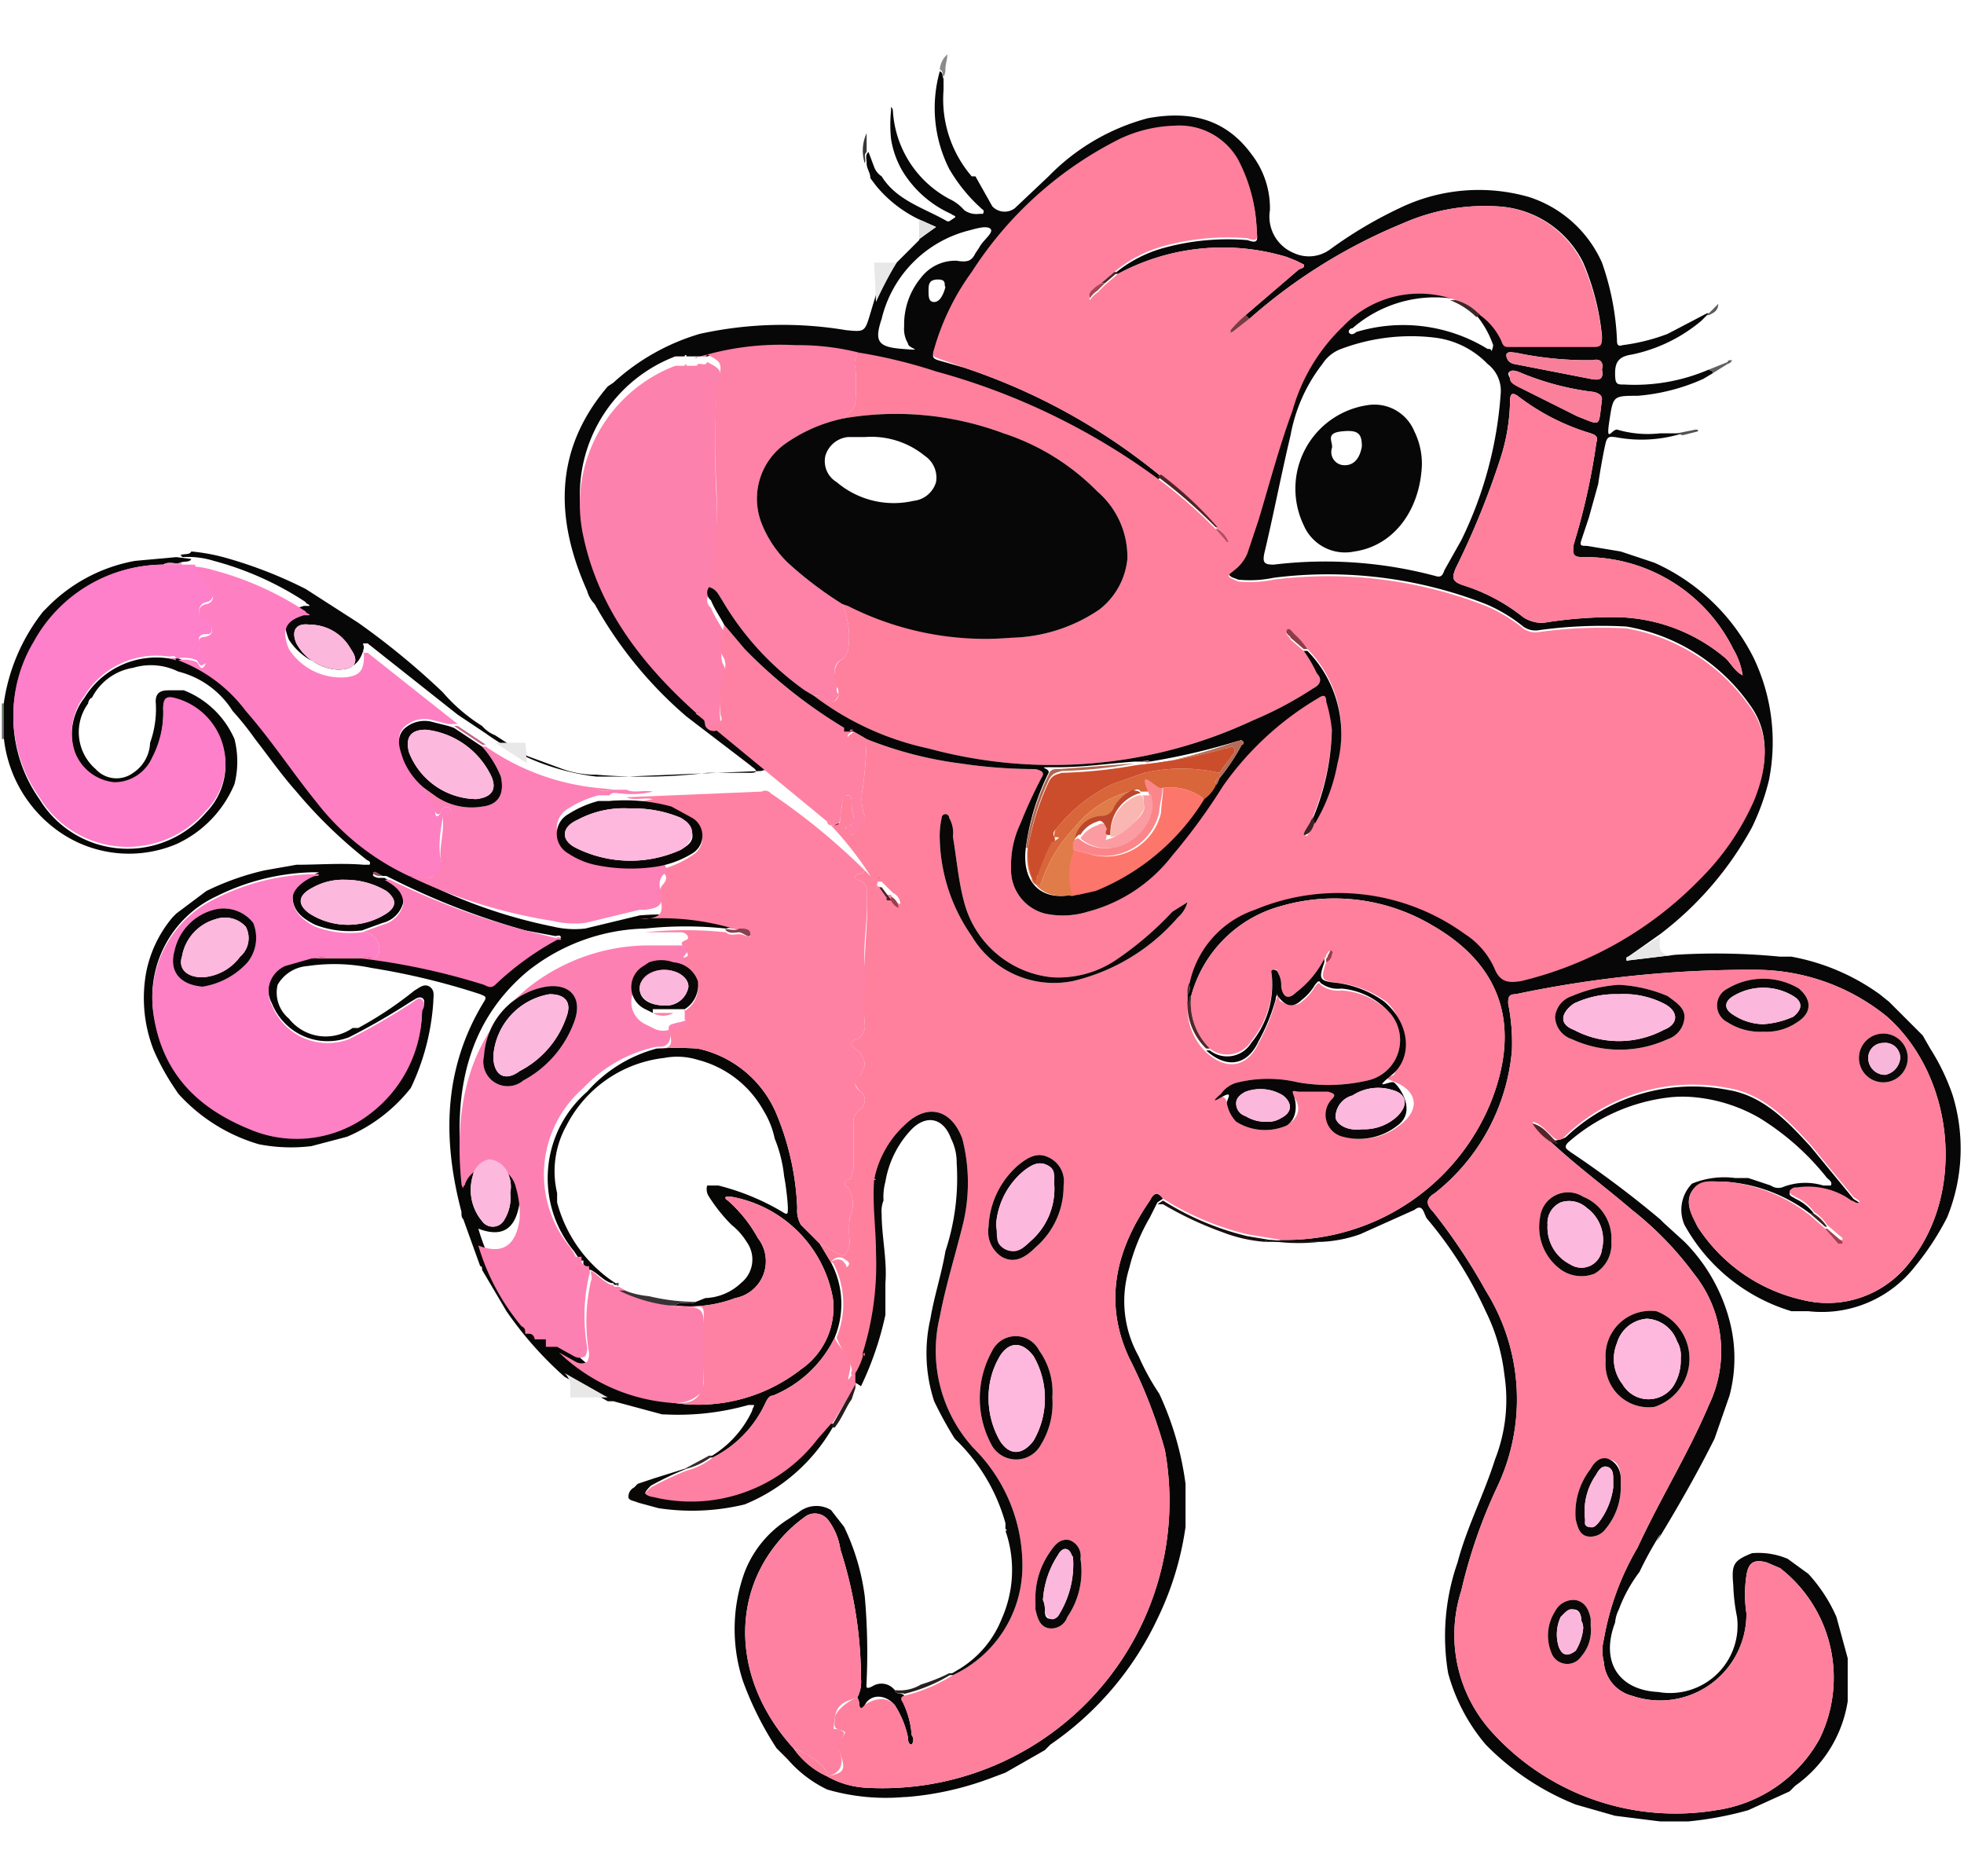 <svg xmlns="http://www.w3.org/2000/svg" viewBox="0 0 104.7 100"><defs><style>.a{fill:#6b6b6b;}.b{fill:#070707;}.c{fill:#070606;}.d{fill:#060605;}.e{fill:#8b8b8b;}.f{fill:#fe809c;}.g{fill:#fe81a3;}.h{fill:#fd81ad;}.i{fill:#fe80c3;}.j{fill:#fe81a7;}.k{fill:#fd80b6;}.l{fill:#fe81a4;}.m{fill:#fcb7dd;}.n{fill:#fb809c;}.o{fill:#f77f9a;}.p{fill:#1a0f0f;}.q{fill:#e7e7e7;}.r{fill:#e8e8e8;}.s{fill:#502328;}.t{fill:#50272b;}.u{fill:#e0e0e0;}.v{fill:#c26386;}.w{fill:#3f2628;}.x{fill:#51252a;}.y{fill:#616161;}.z{fill:#7d3a45;}.aa{fill:#442023;}.ab{fill:#422224;}.ac{fill:#373737;}.ad{fill:#4d262b;}.ae{fill:#535353;}.af{fill:#5d5d5d;}.ag{fill:#fe81a2;}.ah{fill:#272020;}.ai{fill:#fe80c5;}.aj{fill:#fe7fca;}.ak{fill:#fd80b3;}.al{fill:#fd80ac;}.am{fill:#fe80bb;}.an{fill:#fdb8dd;}.ao{fill:#3a3335;}.ap{fill:#392a2d;}.aq{fill:#89404f;}.ar{fill:#8f516b;}.as{fill:#080807;}.at{fill:#080606;}.au{fill:#0a0707;}.av{fill:#090606;}.aw{fill:#8d3c49;}.ax{fill:#c34a61;}.ay{fill:#a44556;}.az{fill:#412025;}.ba{fill:#983e4d;}.bb{fill:#973b4b;}.bc{fill:#0c0808;}.bd{fill:#0b0807;}.be{fill:#a33f50;}.bf{fill:#080605;}.bg{fill:#0a0807;}.bh{fill:#261e1e;}.bi{fill:#090607;}.bj{fill:#fd766c;}.bk{fill:#d8663a;}.bl{fill:#df7c49;}.bm{fill:#b3664f;}.bn{fill:#b46c57;}.bo{fill:#fcb8dd;}.bp{fill:#fbb7dc;}.bq{fill:#feb8de;}.br{fill:#fdb8de;}.bs{fill:#fcb7dc;}.bt{fill:#fab7db;}.bu{fill:#f9b6db;}.bv{fill:#fb8689;}.bw{fill:#cc4d2c;}.bx{fill:#fa9ca2;}.by{fill:#bc472c;}.bz{fill:#fab6b0;}</style></defs><title>category_Octopus</title><path class="a" d="M.1,37.5H.2v1.9H.1Z"/><path class="b" d="M102.9,55.9a11.5,11.5,0,0,1,1.2,2.5,9.7,9.7,0,0,1-.3,6.5,14.5,14.5,0,0,1-1.7,2.6,6.3,6.3,0,0,1-5.7,2.4h-.9a9.7,9.7,0,0,1-5.7-4.6,2,2,0,0,1,.4-2.2,4.5,4.5,0,0,1,2.3-.3h.7l1.2.4a.7.7,0,0,0,.6.1,3.3,3.3,0,0,1,2.2-.1h.4c.1-.2-.1-.3-.2-.4a13.8,13.8,0,0,0-3.6-3.2,8.5,8.5,0,0,0-3.4-1.1,6.6,6.6,0,0,0-1.4,0,9.9,9.9,0,0,0-5.4,2.4c-.3.3,0,.4.1.5A54.6,54.6,0,0,1,88.5,65l.2.2,1.1,1a9.3,9.3,0,0,1,2.4,4.2,7.8,7.8,0,0,1,0,4l-.8,2.3c-.8,1.6-1.7,3.2-2.6,4.7s-.2.3-.3.4a19.8,19.8,0,0,0-1.1,2,7.8,7.8,0,0,0-1.1,2,1.9,1.9,0,0,0-.2.7c-.8,2.1.2,3.6,2.3,3.7a3.6,3.6,0,0,0,4.2-4,9.9,9.9,0,0,1-.2-1.7c-.1-1.1,0-1.3,1-1.7a4,4,0,0,1,1.9.3l1.1.8a8.3,8.3,0,0,1,1.5,2.3l.6,2.2v2.3a6.8,6.8,0,0,1-2.8,4.5l-.3.3-2.2,1a18,18,0,0,1-3.2.6H88.5l-2.4-.3L84,96.2A13.9,13.9,0,0,1,79.2,93a9.9,9.9,0,0,1-2-3.8,11.9,11.9,0,0,1,.5-5.9c.5-1.9,1.4-3.6,2-5.5a8.7,8.7,0,0,0,.5-4.5,10.2,10.2,0,0,0-1-3.4A21.3,21.3,0,0,0,76.1,65c-.2-.2-.2-.9-.7-.5l-2.9,1.3a7.1,7.1,0,0,1-2,.4H67.4c.3-.2.6,0,.9-.1h.4a11.8,11.8,0,0,0,10.8-7.4c1.6-4.1.5-7.3-3.2-9.4a10.2,10.2,0,0,0-8-1,6.8,6.8,0,0,0-4.8,4.8c-.2.1,0,.3-.2.4V53c.2-.2.1-.4.1-.6a5.3,5.3,0,0,1,3.5-4,11.5,11.5,0,0,1,11.2,1.3,4.2,4.2,0,0,1,1.6,1.9c.3.7.8.7,1.4.6a19.7,19.7,0,0,0,9.5-5.4,13.7,13.7,0,0,0,2.9-4.2c.7-1.7.9-3.5-.2-5a10.1,10.1,0,0,0-6.6-4.2,24.3,24.3,0,0,0-4.7.2,1.1,1.1,0,0,1-.8-.2,8.2,8.2,0,0,0-2-1.2,23.1,23.1,0,0,0-11.3-1.4,6.2,6.2,0,0,1-1.9.1c-.2-.1-.4-.1-.5-.3s.2-.2.3-.3a2.2,2.2,0,0,0,.7-.9l.6-1.8c.6-2,1.1-3.9,1.8-5.8a9.9,9.9,0,0,1,2.7-4.5,5.6,5.6,0,0,1,6-1.4h-.3a6.7,6.7,0,0,0-5.2,1.6.2.2,0,0,0-.2.2c.1.2.3.1.4,0a8.6,8.6,0,0,1,7,.9c.1,0,.2,0,.2.1s.1-.2.1-.3a5.1,5.1,0,0,0-.9-1.6l.2-.2A3.5,3.5,0,0,1,80,18c.1.2.1.4.4.4H85c.4,0,.4-.2.4-.5a13.2,13.2,0,0,0-1-3.9A5.4,5.4,0,0,0,79.8,11a10.8,10.8,0,0,0-5,.9A29,29,0,0,0,66.6,17l-.2-.2,2.8-2.4c.1-.1.4-.1.3-.3l-.4-.2-.5-.2a11.8,11.8,0,0,0-9,.9h-.2a7,7,0,0,1,2.7-1.4,12.9,12.9,0,0,1,4.4-.4c.3.1.6.2.5-.3a8.7,8.7,0,0,0-1-3.9,3.6,3.6,0,0,0-3.4-1.8,7.3,7.3,0,0,0-2.9.7,20,20,0,0,0-7.9,7.1,13,13,0,0,0-2,4.1c-.1.3-.1.4.2.5l1.4.4a32.8,32.8,0,0,1,10.5,5.8l-.2.2a35.9,35.9,0,0,0-11.8-5.7,27.3,27.3,0,0,0-4.1-1,13.2,13.2,0,0,0-3.4-.4,14.8,14.8,0,0,0-4.7.5H36.6c0-.1-.1-.1-.1,0H36a7.9,7.9,0,0,0-4.9,9.1c.8,3.8,3.1,6.8,6,9.4,0,.1.1.1.2.2l6.8,5.6a.2.2,0,0,0,.2.2h0a18.6,18.6,0,0,1,2.3,2.6h.2a.1.1,0,0,0,.1.1h-.1l-.2-.2h-.1l-.4-.4a35,35,0,0,0-5-4.4.4.4,0,0,0-.5-.1l-7.2.3H31.8a12.6,12.6,0,0,1-5.9-2.3l-1.5-1-4.8-3.8h-.2c-.1,0,0,.1,0,.2s-.2,1-.9,1.1a3.3,3.3,0,0,1-3.1-1.5c-.4-1-.2-1.5.8-1.8h.3c0-.1-.2-.1-.2-.2a16.7,16.7,0,0,0-4.9-2.2,4.7,4.7,0,0,0-1.7-.2.1.1,0,0,0-.1-.1c.2-.1.5,0,.6-.2a10.1,10.1,0,0,1,1.7.3,23.5,23.5,0,0,1,4.4,1.7l2.8,1.8a40.2,40.2,0,0,1,4.5,3.7,9.1,9.1,0,0,0,2.1,1.8,1.8,1.8,0,0,0,.7.5l1.7,1.1,1.9.7a5.2,5.2,0,0,0,1.8.3,29.1,29.1,0,0,0,5.9-.1h2.2c.2,0,.4,0,.4-.1s-.2-.2-.3-.3l-3.4-2.6a21.9,21.9,0,0,1-4.9-6,1.6,1.6,0,0,1-.4-.7c-1.7-3.8-1.8-7.5,1.1-10.9l.3-.2a11.7,11.7,0,0,1,4.6-2.6,20.5,20.5,0,0,1,7.8-.2c1,.1,1,.1,1.3-.9l.3-1h0A21.2,21.2,0,0,1,47.8,14L49,12.8c0-.1.1-.1.2-.2l.7-.5-.9-.4h0a6.8,6.8,0,0,1-2.3-1.8l-.3-.4c0-.3-.2-.5-.2-.8s-.1-.4.1-.6l.3.8a1,1,0,0,0,.4.5c.8,1.3,2.3,1.7,3.5,2.4h.1l.3-.2c.1-.1-.1-.1-.2-.2a5.8,5.8,0,0,1-2.6-2.3,4.9,4.9,0,0,1-.6-1.7,7.5,7.5,0,0,1,0-1.5V5.7a.3.3,0,0,1,.1.2h0a5.7,5.7,0,0,0,3,4.7,2.4,2.4,0,0,1,.8.6,1.1,1.1,0,0,0,.8.2h.2c.1-.2,0-.2-.1-.3a8.7,8.7,0,0,1-1.7-2.1,7.2,7.2,0,0,1-.5-5.2c.2.1.1.2.2.4v.6a6.3,6.3,0,0,0,1.5,4.6h.2l.9,1.6a.9.9,0,0,0,1.2.1l1.8-1.7a11.5,11.5,0,0,1,5.3-3.1c2.2-.4,4.1,0,5.5,1.9a4.7,4.7,0,0,1,1,3A2.1,2.1,0,0,0,69,13.5a1.9,1.9,0,0,0,1.9-.2,22.6,22.6,0,0,1,3.7-2.2,9.7,9.7,0,0,1,6.9-.6A6.4,6.4,0,0,1,85.4,14a14.2,14.2,0,0,1,.8,4.1c0,.2,0,.4.3.3a10.5,10.5,0,0,0,2.4-.6L91,16.7h.1l-.4.4A8.4,8.4,0,0,1,87,18.9c-.7.1-.9.4-.9,1s.1.6.5.6a10,10,0,0,0,4.5-.8c.1.1.2,0,.2.2l-.5.3a10.6,10.6,0,0,1-3.5.9c-1.3,0-1.3,0-1.5,1.3s.1.5.4.5a5.8,5.8,0,0,0,2.3.2h1.2a7.3,7.3,0,0,1-3.6.2c-.2,0-.4-.1-.5.3s-.3,1.5-.4,2.2l-.5,1.8-.4,1.2c-.1.3,0,.3.3.3l1.8.3,1.8.6a10.9,10.9,0,0,1,5.3,5.1,10.4,10.4,0,0,1,.8,6.5,12.5,12.5,0,0,1-.9,2.5,17.9,17.9,0,0,1-4.9,5.7L86.8,51a.1.1,0,0,0-.1.1c0,.2.1.1.1.1l2.5-.3a35.1,35.1,0,0,1,5.6.1h.6a11.6,11.6,0,0,1,4.7,2l.5.4,1.8,1.8Zm-6.2,8.8h-.2A8.4,8.4,0,0,0,92,63c-.7,0-1.4-.1-1.8.5s0,1.3.3,1.9a9,9,0,0,0,5.6,3.9,5.5,5.5,0,0,0,5.7-2c3-3.7,2.4-9.9-1.2-13.1a11.1,11.1,0,0,0-7-2.5A60.4,60.4,0,0,0,80.8,53c-.4,0-.4.2-.4.5a10.6,10.6,0,0,1,.2,2.5,10.9,10.9,0,0,1-4.1,7.6c-.5.3-.5.6-.1,1a30.7,30.7,0,0,1,2.8,4.2,10.9,10.9,0,0,1,.6,10.5,27.6,27.6,0,0,0-1.9,5.5,7.7,7.7,0,0,0,1.6,7.5,13.2,13.2,0,0,0,12,4.2A7.5,7.5,0,0,0,97,92.7a7.4,7.4,0,0,0-2.1-9.1l-.7-.3c-.7-.2-1,0-1.1.7a6.7,6.7,0,0,0,0,2A4.6,4.6,0,0,1,87,90.4a2,2,0,0,1-1.5-1.8,2.4,2.4,0,0,1,0-1.2,14.5,14.5,0,0,1,1.8-4.9c1.2-2.6,2.7-5,3.8-7.6a6.6,6.6,0,0,0-.8-7A17.7,17.7,0,0,0,87,64.5c-1.4-1.2-2.9-2.3-4.3-3.6s.1-.1.2-.1.5-.1.6-.2a9.8,9.8,0,0,1,8.6-2.5c1.9.3,3.2,1.7,4.4,3l2.3,2.8c.1.1.4.2.3.3s-.3-.1-.4-.1l-.3-.2a4,4,0,0,0-2.6-.5.4.4,0,0,0-.4.2c0,.2.2.2.3.3A2.5,2.5,0,0,1,96.7,64.7ZM80,21a1.8,1.8,0,0,0-.7-1.6A4.7,4.7,0,0,0,76.5,18a10.6,10.6,0,0,0-5,.6,2,2,0,0,0-1,.8,8.7,8.7,0,0,0-1.7,3.8c-.5,2.1-.9,4.2-1.4,6.3-.1.5,0,.6.5.6a22.8,22.8,0,0,1,8.6.6c.3.1.4,0,.5-.3l.9-1.6A21,21,0,0,0,80,21Zm5.1,2.6c.1-.3,0-.4-.3-.5a12,12,0,0,1-3.9-2c-.3-.2-.4-.1-.4.3a10.5,10.5,0,0,1-.5,3,42.9,42.9,0,0,1-2.4,5.9c-.2.5-.2.7.4.9a9.9,9.9,0,0,1,3.2,1.7,1.8,1.8,0,0,0,1.1.3,23.1,23.1,0,0,1,3.7-.3,9.2,9.2,0,0,1,6,2.2c.3.3.5.7.9.9a3.9,3.9,0,0,0-.5-1.4,8.8,8.8,0,0,0-8-4.9c-.5,0-.6-.1-.5-.7A34.9,34.9,0,0,0,85.1,23.6ZM48.2,17.4a3.9,3.9,0,0,1,.9-2.6,2.3,2.3,0,0,1,1.9-.9c.6.1.8,0,1-.4l.2-.3c.2-.4.8-.8.6-1s-.8,0-1.2.1A6.4,6.4,0,0,0,47,17c-.4,1.2-.2,1.5,1.1,1.6s.3,0,.3-.3A1.5,1.5,0,0,1,48.2,17.4ZM18,35.7c.9,0,1.2-.4.7-1.1a2.5,2.5,0,0,0-2.2-1.3c-.7-.1-1,.3-.7,1A2.7,2.7,0,0,0,18,35.7ZM85.4,21.3c0-.2-.1-.3-.4-.4a14.6,14.6,0,0,1-4.1-1.1c-.1,0-.2-.1-.4,0s0,.3,0,.4.2.3.4.4l3.2,1.6C85.4,22.7,85.2,22.8,85.4,21.3Zm0-1.6c.1-.4-.1-.6-.5-.5a18.4,18.4,0,0,1-4.1-.4c-.2,0-.4-.1-.5.1a.5.5,0,0,0,.4.5l4.1.8C85.3,20.3,85.5,20.2,85.4,19.7Zm-35-4.4c-.1-.1.1-.4-.4-.4s-.5.3-.5.6,0,.6.3.6S50.3,15.7,50.4,15.3Z"/><path class="c" d="M63.2,81.4a16.4,16.4,0,0,1-1.5,4.9A16.8,16.8,0,0,1,56,93l-.3.3-2.1,1.2-.8.3a16.4,16.4,0,0,1-4.5,1h-.1a11.2,11.2,0,0,1-4.1-.4h0A6.5,6.5,0,0,1,42,93.8l-.6-.6a17.3,17.3,0,0,1-1.8-3.6,8.9,8.9,0,0,1,.1-5.8A5.8,5.8,0,0,1,42,81l.6-.4a1.5,1.5,0,0,1,1.7-.1l.7.9a12.1,12.1,0,0,1,1.1,3.7,33.8,33.8,0,0,1,.1,4.5c0,.3-.1.5.3.3a.9.9,0,0,1,1.2.2c.1.3.4.1.5.3s-.1.3,0,.5a4.7,4.7,0,0,1,.4,1.6.4.4,0,0,1,0,.5c-.2,0-.2-.3-.2-.4a5.1,5.1,0,0,0-.7-1.7c-.5-.6-1.3-.6-1.6,0s-.2.2-.3,0a.6.6,0,0,0-.1-.4,1.8,1.8,0,0,0,.2-1,22.6,22.6,0,0,0-1.1-6.9,3.4,3.4,0,0,0-.6-1.5.9.9,0,0,0-1.2-.3,7.5,7.5,0,0,0-1.6,1.5c-2.5,3.1-2.2,7.5.9,10.9a4.4,4.4,0,0,0,1.8,1.5h0a4.7,4.7,0,0,0,2,.6,15.3,15.3,0,0,0,16-18,26.2,26.2,0,0,0-1.9-4.9c-1.4-3-.7-5.8,1.1-8.4.2-.4.4-.5.7-.1l-.3.2-.4.8a10.2,10.2,0,0,0-1.1,2.7,6,6,0,0,0,.5,4.7,12.8,12.8,0,0,0,1.1,2,16.5,16.5,0,0,1,1.4,4.8Z"/><path class="d" d="M10.2,29.8c-.1.2-.4.1-.6.2s-.6-.1-.9.1a7.9,7.9,0,0,0-6.9,4.2,7.6,7.6,0,0,0,.3,8.3,5.5,5.5,0,0,0,8.9.7,3.6,3.6,0,0,0-1.7-6c-.4-.1-.6,0-.6.5a5.3,5.3,0,0,1-.6,2.7,2.2,2.2,0,0,1-2,1.3A2.5,2.5,0,0,1,4,40.2a3.2,3.2,0,0,1,.5-3A4.5,4.5,0,0,1,9,35.1h.5a8,8,0,0,1,3.6,2.7c1.4,1.6,2.5,3.3,3.8,4.9a13.3,13.3,0,0,0,4.9,3.9,27.4,27.4,0,0,0,7.7,2.8,4.9,4.9,0,0,0,1.7.1l2.9-.7a13.5,13.5,0,0,1,5.3.6c-.2.2-.4,0-.7.1a20.6,20.6,0,0,0-4.3,0,10.4,10.4,0,0,0-6.3,2.3c-3.2,2.7-3.9,6.4-3.5,10.4,0,.1.1.1.1.2s.1-.1.1-.2a1.4,1.4,0,0,1,1.4-.9,1.4,1.4,0,0,1,1.3,1.1,5,5,0,0,1,.2,1.7c-.2,1.4-.9,1.9-2.2,1.4h0a11.9,11.9,0,0,0,2.3,4.3.5.5,0,0,0,.2.4h.1l.3.3H29v.2h0v.2h.6A9.7,9.7,0,0,0,36,74.8,8.9,8.9,0,0,0,42.7,73a4,4,0,0,0,1.7-3.8A6.7,6.7,0,0,0,39,63.8h-.3c-.1.1.1.2.1.2a7.4,7.4,0,0,1,1.6,2,2,2,0,0,1-1.2,3.2,6.9,6.9,0,0,1-3.2.4c.3-.3.8,0,1.1-.2l.5-.2a2.9,2.9,0,0,0,1.9-.8,1.6,1.6,0,0,0,.3-2.2,3.4,3.4,0,0,0-.8-.9,8.8,8.8,0,0,1-1.2-1.5.7.7,0,0,1-.1-.6h.6a12.8,12.8,0,0,1,3.4,1.4c.3.2.3.1.3-.2s-.1-1.2-.2-1.7a7.3,7.3,0,0,0-.5-2,4.7,4.7,0,0,0-.6-1.5,5.6,5.6,0,0,0-3.5-2.7,3.7,3.7,0,0,0-1.8-.1A6.7,6.7,0,0,0,30.2,60a5,5,0,0,0-.5,3.6v.5a7.4,7.4,0,0,0,3.1,4.3c.1.1.1.2.2.1h-.2a.1.1,0,0,1-.1-.1h-.1c-.4-.1-.7-.5-1.1-.7h-.1l-.3-.3h0v-.2h-.3v-.2l-.2-.3a6.1,6.1,0,0,1,.7-8.5A7.5,7.5,0,0,1,35,55.9a16.2,16.2,0,0,1,2.2,0,5.9,5.9,0,0,1,4.2,3.5,14.5,14.5,0,0,1,1.1,5,1.5,1.5,0,0,0,.2.9l1,1,.6,1h0a4.7,4.7,0,0,1,.2,4,6.3,6.3,0,0,1-3.3,3.1c-.2,0-.3.2-.4.4A6.1,6.1,0,0,1,38,77.7h-.2a5.6,5.6,0,0,0,2.3-2.5c0-.1.1-.2.1-.3h-.3a13.8,13.8,0,0,1-4.5.5h-.1l-2.6-.7h-.3l-2.3-1.3A19.3,19.3,0,0,1,27,69.9l-1.3-2.2c0-.1,0-.2-.1-.2L24.7,65c-.1-.1-.1-.2-.1-.4-1-3.8-1-7.6,1.2-11.2.2-.3,0-.3-.2-.4a37.7,37.7,0,0,0-5.8-1.4,9.7,9.7,0,0,0-3.4-.1,2,2,0,0,0-1.6,1,1.8,1.8,0,0,0,.6,1.8,2.5,2.5,0,0,0,3.4.5h.3a19.6,19.6,0,0,0,3-2c.2-.1.5-.4.8-.2s.2.5.2.8A12.5,12.5,0,0,1,21.9,58a8.6,8.6,0,0,1-3.4,2.6l-1.9.5a8.9,8.9,0,0,1-2.8-.1,9.3,9.3,0,0,1-4.3-2.7L9.3,58a12.8,12.8,0,0,1-1.1-2,7.6,7.6,0,0,1-.4-4.2,6.5,6.5,0,0,1,1.4-2.9l.2-.2L11,47.5a14.2,14.2,0,0,1,3.1-1.1l1.7-.3c1.2,0,2.4-.1,3.6,0h.3c.1-.2-.1-.2-.2-.3a25.3,25.3,0,0,1-3.7-3.6c-.8-.9-1.5-1.9-2.2-2.8a15.8,15.8,0,0,0-1.2-1.5,4.8,4.8,0,0,0-2.9-2.1,3.3,3.3,0,0,0-2.4-.2,3,3,0,0,0-2.2,1.6c-.1,0-.2.2-.2.3A2.6,2.6,0,0,0,5.1,41a1.5,1.5,0,0,0,2,.2A2,2,0,0,0,8,39.6a5.3,5.3,0,0,0,.3-2.2c0-.5.3-.6.7-.6h.8a4.9,4.9,0,0,1,2.7,2.6,4.9,4.9,0,0,1,0,2.4,6.1,6.1,0,0,1-3.1,3.2,6.5,6.5,0,0,1-6.3-.7,7,7,0,0,1-2.9-5V37.5a10.2,10.2,0,0,1,2.1-4.9l.2-.2a8.7,8.7,0,0,1,4.7-2.5l2.2-.2ZM20.6,46.7h-.2c-.2-.1-.4-.2-.5-.1s.2.2.3.2h.3c.5.3,1,.6,1,1.3a1.5,1.5,0,0,1-1.1,1.1l-1.1.4a5.2,5.2,0,0,1-2.5-.3c-.6-.3-1.2-.7-1.2-1.5s.6-.9,1.2-1.2.2,0,.2-.1h-.3a12.1,12.1,0,0,0-5.2,1.3,5.9,5.9,0,0,0-3.3,6.3c.5,3.1,2.4,4.9,5.1,6a6.4,6.4,0,0,0,6.4-.8,7,7,0,0,0,2.8-5.5c.1-.2.2-.5,0-.6s-.4.1-.6.2a35.4,35.4,0,0,1-3.3,1.9,3.2,3.2,0,0,1-4.1-1.8,1.5,1.5,0,0,1,.7-2.1l1.4-.4h2.7a35.8,35.8,0,0,1,6.5,1.4c.2.1.4.2.6,0a15.5,15.5,0,0,1,3.3-2.4h.2c0-.2-.2-.1-.3-.1L28,49.6a39.7,39.7,0,0,1-7.2-2.8Zm-2.2.2a3.3,3.3,0,0,0-1.7.4c-.8.4-.9.9-.2,1.4a3.8,3.8,0,0,0,4.1,0c.6-.4.5-.8,0-1.2A4.3,4.3,0,0,0,18.4,46.9Zm8.8,16.7a1.7,1.7,0,0,0-.1-1,1.2,1.2,0,0,0-1-.8,1.1,1.1,0,0,0-.9.9,2.6,2.6,0,0,0,.5,2.4.7.7,0,0,0,1.2-.1A2.2,2.2,0,0,0,27.2,63.6Z"/><path class="e" d="M50.3,4.1c-.1-.2,0-.3-.2-.4a1.2,1.2,0,0,1,.4-.8c0,.3-.1.5-.1.8A.8.8,0,0,1,50.3,4.1Z"/><path class="f" d="M44.3,67.3l-.6-1,1.1.6c.2.1.3,0,.3-.1a1.4,1.4,0,0,0,.2-.6,5.7,5.7,0,0,1,0-1.3,1.6,1.6,0,0,0-.1-1.6.2.2,0,0,1,.1-.4,2,2,0,0,0,.2-1.1V60a.9.9,0,0,1,.4-.9.6.6,0,0,0,0-.9q-.6-.5,0-.9l.2-.5a1.1,1.1,0,0,0-.5-.9c-.3-.2-.3-.4.1-.5a.8.8,0,0,0,.4-.8c-.1-1.1,0-2.1,0-3.2s.2-2.5.1-3.8a.6.6,0,0,0-.5-.7.1.1,0,0,1-.1-.1c-.1-.1.1-.1.1-.2a.4.4,0,0,0,.4-.2l.4.4h.1l.2.2h0a.5.5,0,0,0,.5.7h.2a.8.8,0,0,0,.5.5.7.7,0,0,0-.4-.6h0L47,47h-.4A18.6,18.6,0,0,0,44.3,44c.3,0,.5,0,.5-.4s.1-.5.1-.8.1-.4.3-.4.2.2.2.4a2,2,0,0,0,.1.7c0,.2,0,.4-.2.5s-.3.1-.2.2.2.3.3.3.8-.7.7-1A2.6,2.6,0,0,1,46,42a24.6,24.6,0,0,0,.2-2.6,20.4,20.4,0,0,0,5,1.3,26.9,26.9,0,0,0,4,.3c.4.1.5.2.3.5a25.6,25.6,0,0,0-1.1,2.4,5.2,5.2,0,0,0-.5,2.4,2.4,2.4,0,0,0,1.8,2.4,4.5,4.5,0,0,0,2.3-.1,8.4,8.4,0,0,0,4.5-3.1,31.8,31.8,0,0,0,2.7-3.7,16.4,16.4,0,0,1,5.1-4.7c.3-.2.4-.1.4.2a8,8,0,0,1,.3,1.5,12.8,12.8,0,0,1-1,4.7.3.3,0,0,1-.1.2c-.1.3-.3.5-.3.8s.4-.4.5-.7a9.6,9.6,0,0,0,1.2-3.2,6.3,6.3,0,0,0-1.6-6,4.6,4.6,0,0,0-.7-.7c-.1-.1-.3-.3-.4-.2s.2.3.2.4l.7.6a7.5,7.5,0,0,1,.7,1.2c.3.3.2.6-.2.8a19.6,19.6,0,0,1-3.2,1.7,25.2,25.2,0,0,1-17.3,1.5,15.4,15.4,0,0,1-6.1-2.8c.3-.1.5.2.7.3s.6,0,.6-.4-.1-.3-.1-.4-.4-1.2.4-1.5l.2-.4a4.3,4.3,0,0,0-.3-2.5h.3A16.2,16.2,0,0,0,53.9,34a8.7,8.7,0,0,0,4.7-1.5,3.9,3.9,0,0,0,1.5-2.7,4.6,4.6,0,0,0-1.6-3.6,12.4,12.4,0,0,0-5-3.1,16.4,16.4,0,0,0-8.5-.8c.2-.3.6-.5.6-.9a10.8,10.8,0,0,0,0-1.8.8.8,0,0,1,.2-.8,27.3,27.3,0,0,1,4.1,1,35.9,35.9,0,0,1,11.8,5.7,27.3,27.3,0,0,1,3.1,2.7l.6.7h.1a1.3,1.3,0,0,0-.6-.7,19.9,19.9,0,0,0-3-2.8,32.8,32.8,0,0,0-10.5-5.8L50,19.1c-.3-.1-.3-.2-.2-.5a13,13,0,0,1,2-4.1,20,20,0,0,1,7.9-7.1,7.3,7.3,0,0,1,2.9-.7A3.6,3.6,0,0,1,66,8.5a8.7,8.7,0,0,1,1,3.9c.1.5-.2.4-.5.3a12.9,12.9,0,0,0-4.4.4,7,7,0,0,0-2.7,1.4l-.7.6-.3.3c-.2.2-.4.3-.3.6a1.4,1.4,0,0,1,.4-.4l.4-.4.7-.6a11.8,11.8,0,0,1,9-.9l.5.2.4.2c.1.2-.2.2-.3.3l-2.8,2.4a6,6,0,0,0-.8.8v.2a.1.1,0,0,1,.1-.1l.9-.7a29,29,0,0,1,8.2-5.1,10.8,10.8,0,0,1,5-.9,5.4,5.4,0,0,1,4.6,3.1,13.2,13.2,0,0,1,1,3.9c0,.3,0,.5-.4.5H80.4c-.3,0-.3-.2-.4-.4a3.5,3.5,0,0,0-1.1-1.3,2.6,2.6,0,0,0-1.3-.8,5.6,5.6,0,0,0-6,1.4,9.9,9.9,0,0,0-2.7,4.5c-.7,1.9-1.2,3.8-1.8,5.8l-.6,1.8a2.2,2.2,0,0,1-.7.9c-.1.1-.3.2-.3.3s.3.2.5.3a6.2,6.2,0,0,0,1.9-.1,23.1,23.1,0,0,1,11.3,1.4,8.2,8.2,0,0,1,2,1.2,1.1,1.1,0,0,0,.8.2,24.3,24.3,0,0,1,4.7-.2,10.1,10.1,0,0,1,6.6,4.2c1.1,1.5.9,3.3.2,5a13.7,13.7,0,0,1-2.9,4.2,19.7,19.7,0,0,1-9.5,5.4c-.6.1-1.1.1-1.4-.6a4.2,4.2,0,0,0-1.6-1.9,11.5,11.5,0,0,0-11.2-1.3,5.3,5.3,0,0,0-3.5,4,1.3,1.3,0,0,0-.1.6v.5a3.3,3.3,0,0,0,1,2.5c1.1,1,2.2.8,2.8-.5a10.2,10.2,0,0,0,.9-2.2c0-.1.1-.2.1-.3s.1.1.1.2.8.5,1.2.1a2.7,2.7,0,0,0,.7-.8c.1-.1.2-.3.3-.1a1.5,1.5,0,0,0,1.1.3A3.9,3.9,0,0,1,74,53.9a2.2,2.2,0,0,1-1.1,3.7,9.3,9.3,0,0,1-3.7.1,6.9,6.9,0,0,0-3.2,0,1.5,1.5,0,0,0-.9.6c-.1.1-.1.3,0,.2s.3.1.3.3a1.9,1.9,0,0,0,.5,1,2.9,2.9,0,0,0,2.7.2c.6-.4.8-.9.4-1.5s-.2-.4.2-.3h1.7c.4.1.4.2.2.4a1.2,1.2,0,0,0,.6,2,3.3,3.3,0,0,0,2.9-.6c1.1-.8,1-1.8-.2-2.3s-.3-.2-.1-.4,1-2.7-.4-3.9a5.5,5.5,0,0,0-2.5-1c-1-.1-1-.2-.7-1.1a.5.5,0,0,0,.2-.4c0-.1.1-.2,0-.2s-.1.1-.2.2a.3.3,0,0,1-.1.2,5.2,5.2,0,0,1-1.5,1.8c-.4.4-.7.3-.8-.3a1.3,1.3,0,0,0-.1-.6c-.1-.2-.1-.4-.3-.3s-.1.2-.1.3a4.9,4.9,0,0,1-1.1,3.5,1.5,1.5,0,0,1-2.2.4,3.4,3.4,0,0,1-1-2.8,6.8,6.8,0,0,1,4.8-4.8,10.2,10.2,0,0,1,8,1c3.7,2.1,4.8,5.3,3.2,9.4a11.8,11.8,0,0,1-10.8,7.4h-.4l-1.8-.3A14.9,14.9,0,0,1,62,63.9c-.3-.4-.5-.3-.7.1-1.8,2.6-2.5,5.4-1.1,8.4a26.2,26.2,0,0,1,1.9,4.9,15.3,15.3,0,0,1-16,18,4.7,4.7,0,0,1-2-.6c.9-.2,1-.3.7-1.2s-.2-.6.1-.9.1-.3-.2-.4-.2-.3-.2-.6.6-.9,1.2-1.1a.6.6,0,0,1,.1.4c.1.2.1.2.3,0s1.1-.6,1.6,0a5.1,5.1,0,0,1,.7,1.7c0,.1,0,.4.2.4a.4.4,0,0,0,0-.5,4.7,4.7,0,0,0-.4-1.6c-.1-.2-.3-.4,0-.5a8.5,8.5,0,0,0,2.6-1.1,6.4,6.4,0,0,0,3.7-5.6,8.8,8.8,0,0,0-2.6-6.5,7.7,7.7,0,0,1-1.8-7c.3-1.6.8-3.2,1.2-4.8a9.4,9.4,0,0,0,0-4.7c-.6-1.6-1.9-1.9-3.1-.7a5.4,5.4,0,0,0-1.5,2.9v-.2h-.1l.2.2c-.1,1.3.1,2.6.1,3.9a15.8,15.8,0,0,1-.7,5.3c-.1.1-.1.1,0,.2a3.6,3.6,0,0,1-.4.9c-.1-.4-.1-.1-.2,0s-.3.2-.2-.1-.6-1.2-.8-1.8a4.7,4.7,0,0,0-.2-4h.5c.1.1.1.4.3.2s-.1-.3-.2-.4A.5.5,0,0,0,44.3,67.3Zm5.8-22.5a9.4,9.4,0,0,0,1.7,5.1,5.1,5.1,0,0,0,5.4,2.4,10.6,10.6,0,0,0,5.6-3.4,1.6,1.6,0,0,0,.5-.8l-.8.5a17.4,17.4,0,0,1-2.9,2.5,5.5,5.5,0,0,1-3.5,1,5.4,5.4,0,0,1-4.7-4c-.3-1.1-.4-2.3-.6-3.5a1.6,1.6,0,0,0-.2-1,.2.2,0,0,0-.4,0A4.5,4.5,0,0,0,50.1,44.8Zm6,29.7a3.8,3.8,0,0,0-.7-2.5,1.4,1.4,0,0,0-2.5,0,5.2,5.2,0,0,0,0,5.1,1.5,1.5,0,0,0,2.6-.1A4.2,4.2,0,0,0,56.1,74.5Zm-3.4-9.1a1.6,1.6,0,0,0,.7,1.6c.7.4,1.3,0,1.8-.5a4.3,4.3,0,0,0,1.5-3.3,1.4,1.4,0,0,0-.8-1.5c-.6-.3-1.1,0-1.6.4A4.6,4.6,0,0,0,52.7,65.4Zm2.5,20v.4c.1.4.2.9.7,1a.9.9,0,0,0,1-.6,4.3,4.3,0,0,0,.7-3.1.9.9,0,0,0-.6-1c-.5-.1-.8.3-1,.6A4.3,4.3,0,0,0,55.2,85.4Z"/><path class="f" d="M82.7,60.9c1.4,1.3,2.9,2.4,4.3,3.6a17.7,17.7,0,0,1,3.3,3.4,6.6,6.6,0,0,1,.8,7c-1.1,2.6-2.6,5-3.8,7.6a14.5,14.5,0,0,0-1.8,4.9,2.4,2.4,0,0,0,0,1.2A2,2,0,0,0,87,90.4,4.6,4.6,0,0,0,93.1,86a6.7,6.7,0,0,1,0-2c.1-.7.4-.9,1.1-.7l.7.3A7.4,7.4,0,0,1,97,92.7a7.5,7.5,0,0,1-5.5,3.8,13.2,13.2,0,0,1-12-4.2,7.7,7.7,0,0,1-1.6-7.5,27.6,27.6,0,0,1,1.9-5.5,10.9,10.9,0,0,0-.6-10.5,30.7,30.7,0,0,0-2.8-4.2c-.4-.4-.4-.7.1-1A10.9,10.9,0,0,0,80.6,56a10.6,10.6,0,0,0-.2-2.5c0-.3,0-.5.4-.5a60.4,60.4,0,0,1,12.8-1.3,11.1,11.1,0,0,1,7,2.5c3.6,3.2,4.2,9.4,1.2,13.1a5.5,5.5,0,0,1-5.7,2,9,9,0,0,1-5.6-3.9c-.3-.6-.7-1.2-.3-1.9S91.3,63,92,63a8.4,8.4,0,0,1,4.5,1.8l.8.7.7.6h.2c.1-.1-.1-.2-.1-.2l-.7-.6a2.3,2.3,0,0,0-.7-.7,2.5,2.5,0,0,0-1-.8c-.1-.1-.3-.1-.3-.3a.4.4,0,0,1,.4-.2,4,4,0,0,1,2.6.5l.3.2c.1,0,.3.2.4.1s-.2-.2-.3-.3l-2.3-2.8c-1.2-1.3-2.5-2.7-4.4-3a9.8,9.8,0,0,0-8.6,2.5c-.1.1-.3.4-.6.2s-.7-.8-1.2-.9h0A3.2,3.2,0,0,0,82.7,60.9Zm3.6-8.4a7.6,7.6,0,0,0-2.5.6,1.3,1.3,0,0,0-.9,1.1,1.3,1.3,0,0,0,.9,1.2,6.1,6.1,0,0,0,5.1,0,1.3,1.3,0,0,0,.9-1.2c0-.5-.5-.8-.9-1.1A7.6,7.6,0,0,0,86.3,52.5Zm-.7,20A2.3,2.3,0,0,0,88.2,75a2.7,2.7,0,0,0,.1-5.1A2.4,2.4,0,0,0,85.6,72.5Zm.3-6.3a2.4,2.4,0,0,0-1.5-2.4,1.5,1.5,0,0,0-2.3,1.1,2.8,2.8,0,0,0,1,2.7,1.9,1.9,0,0,0,1.9.3A1.8,1.8,0,0,0,85.9,66.2ZM94,55a2.9,2.9,0,0,0,1.8-.5c.8-.5.8-1.2.1-1.8a3.7,3.7,0,0,0-3.8,0,1,1,0,0,0,0,1.8A3.2,3.2,0,0,0,94,55ZM86.4,79.1v-.3c0-.4-.1-.9-.6-1s-.8.1-1,.5A3.8,3.8,0,0,0,84,81c.1.4.2.8.6.9a1,1,0,0,0,1-.4A3.5,3.5,0,0,0,86.4,79.1Zm-1.6,7.6v-.4c-.1-.5-.3-.9-.8-1a1.1,1.1,0,0,0-1.1.6,2.4,2.4,0,0,0-.2,2.2.9.9,0,0,0,1.6.2A2.1,2.1,0,0,0,84.8,86.7Zm15.6-29a1.3,1.3,0,1,0,0-2.6,1.3,1.3,0,0,0,0,2.6Z"/><path class="g" d="M46.1,46.4a.4.4,0,0,1-.4.2c0,.1-.2.1-.1.2a.1.1,0,0,0,.1.1.6.6,0,0,1,.5.7c.1,1.3-.2,2.6-.1,3.8s-.1,2.1,0,3.2a.8.8,0,0,1-.4.8c-.4.1-.4.3-.1.5a1.1,1.1,0,0,1,.5.9l-.2.5q-.6.5,0,.9a.6.6,0,0,1,0,.9.9.9,0,0,0-.4.9v1.8a2,2,0,0,1-.2,1.1.2.2,0,0,0-.1.4,1.6,1.6,0,0,1,.1,1.6,5.7,5.7,0,0,0,0,1.3,1.4,1.4,0,0,1-.2.6c0,.1-.1.2-.3.1l-1.1-.6-1-1a1.5,1.5,0,0,1-.2-.9,14.5,14.5,0,0,0-1.1-5,5.9,5.9,0,0,0-4.2-3.5,16.2,16.2,0,0,0-2.2,0h.2c.5,0,.7-.2.5-.8s.2-.5.5-.5.5-.3.3-.7a1.5,1.5,0,0,0,.7-1.5,1.5,1.5,0,0,0-1.3-1,1.9,1.9,0,0,0-1.3,0c.4-.4,1.1-.2,1.6-.3s.6-.1.3-.5-.1-.4.1-.5,0-.4-.3-.4H34.4a20.6,20.6,0,0,1,4.3,0c.2.2.5.1.7.1s.6.2.6.1-.3-.3-.6-.3a13.5,13.5,0,0,0-5.3-.6h.3c.8-.1,1-.3.8-1.1a.8.8,0,0,1,.1-.7c.4-.4.2-.7-.3-.8a5.2,5.2,0,0,0,1.9-.8,1.1,1.1,0,0,0,0-1.9l-1.1-.6a9.3,9.3,0,0,0-3.3-.3c.1-.2.4-.1.6-.1a4.7,4.7,0,0,0,1.7-.1h0c-.5-.1-1,.1-1.4-.1l7.2-.3a.4.4,0,0,1,.5.1A35,35,0,0,1,46.1,46.4Z"/><path class="h" d="M37.1,38c-2.9-2.6-5.2-5.6-6-9.4A7.9,7.9,0,0,1,36,19.5h.5c0-.1.1-.1.1,0H37c.1,0,.2,0,.2-.1h.1c.2,0,.3.1.4-.1h0c.8.4.8.5.6,1.4a.6.6,0,0,0-.1.4,50.5,50.5,0,0,0,0,5.5,21.9,21.9,0,0,1-.4,5.1.5.5,0,0,0,.1.7c.2.5.5.9.7,1.3s-.4,1.2,0,1.8a.9.9,0,0,1,0,.7,5.5,5.5,0,0,0-.2,2.2c0,.2.2.4-.1.5a.5.5,0,0,1-.7-.2C37.5,38.1,37.4,37.9,37.1,38Z"/><path class="i" d="M21.8,46.7a13.3,13.3,0,0,1-4.9-3.9c-1.3-1.6-2.4-3.3-3.8-4.9a8,8,0,0,0-3.6-2.7,1.7,1.7,0,0,1,1,.1c.1.1.2.5.4.2s-.1-.3-.2-.4a2.8,2.8,0,0,1-.1-.9c0-.3.3-.2.5-.3s.2-.2.2-.4a.3.3,0,0,0-.3-.3c-.2-.1-.4.1-.4-.3s0-.6.4-.7a.4.4,0,0,0,.3-.6c-.3-.5-.8-.8-.9-1.4H9.7a4.7,4.7,0,0,1,1.7.2,16.7,16.7,0,0,1,4.9,2.2c0,.1.2.1.2.2h-.3c-1,.3-1.2.8-.8,1.8a3.3,3.3,0,0,0,3.1,1.5c.7-.1.9-.4.9-1.1s-.1-.2,0-.2h.2l4.8,3.8h-.5l-.8-.2a1.6,1.6,0,0,0-1.6.4c-.4.5-.2,1,0,1.6A3.9,3.9,0,0,0,22.6,42c.1.4.6.7.6,1.2s.2.3.3.1a.3.3,0,0,1,.5-.2c.1.2-.2.2-.3.3s-.1.1-.1.2-.3,1.4-.1,2.2,0,.8-.6,1S22.2,46.7,21.8,46.7Z"/><path class="j" d="M37.8,31.3a21.9,21.9,0,0,0,.4-5.1,50.5,50.5,0,0,1,0-5.5.6.6,0,0,1,.1-.4c.2-.9.2-1-.6-1.4a14.8,14.8,0,0,1,4.7-.5,13.2,13.2,0,0,1,3.4.4.8.8,0,0,0-.2.8,10.8,10.8,0,0,1,0,1.8c0,.4-.4.6-.6.9a8.3,8.3,0,0,0-3.2,1.4,3.6,3.6,0,0,0-1.2,4.2A6,6,0,0,0,42,30a20.1,20.1,0,0,0,2.9,2.2,4.3,4.3,0,0,1,.3,2.5l-.2.4c-.8.3-.4,1-.4,1.5s.1.3.1.4-.2.6-.6.4-.4-.4-.7-.3l-.5-.3A15.5,15.5,0,0,1,38.5,32C38.3,31.7,38.2,31.4,37.8,31.3Z"/><path class="f" d="M85.1,23.6A34.9,34.9,0,0,1,83.9,29c-.1.6,0,.7.5.7a8.8,8.8,0,0,1,8,4.9,3.9,3.9,0,0,1,.5,1.4c-.4-.2-.6-.6-.9-.9a9.2,9.2,0,0,0-6-2.2,23.1,23.1,0,0,0-3.7.3,1.8,1.8,0,0,1-1.1-.3A9.9,9.9,0,0,0,78,31.2c-.6-.2-.6-.4-.4-.9A42.9,42.9,0,0,0,80,24.4a10.5,10.5,0,0,0,.5-3c0-.4.1-.5.4-.3a12,12,0,0,0,3.9,2C85.1,23.2,85.2,23.3,85.1,23.6Z"/><path class="k" d="M21.8,46.7c.4,0,.7.2,1.1.1s.7-.4.6-1,.2-1.5.1-2.2.1-.1.1-.2.4-.1.3-.3a.3.3,0,0,0-.5.2c-.1.2-.3.1-.3-.1s-.5-.8-.6-1.2l.7.5a3.4,3.4,0,0,0,2.4.5c.9-.1,1.2-.7,1-1.6a5.4,5.4,0,0,0-1-1.6h.2A12.6,12.6,0,0,0,31.8,42c.3.3.7.1,1,.1h.6c.4.2.9,0,1.4.1h0a4.7,4.7,0,0,1-1.7.1c-.2,0-.5-.1-.6.1h-.6a5.6,5.6,0,0,0-1.6.7,1.2,1.2,0,0,0,0,2.1,4.2,4.2,0,0,0,1.4.6,9.2,9.2,0,0,0,3.3.1c.5.1.7.4.3.8a.8.8,0,0,0-.1.7c.2.8,0,1-.8,1.1h-.3l-2.9.7a4.9,4.9,0,0,1-1.7-.1A27.4,27.4,0,0,1,21.8,46.7Z"/><path class="l" d="M37.1,38c.3-.1.4.1.5.3a.5.5,0,0,0,.7.2c.3-.1.1-.3.1-.5a5.5,5.5,0,0,1,.2-2.2.9.9,0,0,0,0-.7c-.4-.6-.1-1.2,0-1.8l1.1,1.3A26.5,26.5,0,0,0,45,38.8h.3c0,.1.1.1.2.1h0c-.1.2-.5.2-.2.6a.4.4,0,0,0,.7-.1c0-.1.1-.1.2-.1h0A24.6,24.6,0,0,1,46,42a2.6,2.6,0,0,0,.1,1.5c.1.3-.4.9-.7,1s-.2-.1-.3-.3.1-.2.2-.2.2-.3.2-.5a2,2,0,0,1-.1-.7c0-.2,0-.4-.2-.4s-.3.2-.3.4-.1.5-.1.8-.2.4-.5.4h0a.2.2,0,0,0-.2-.2l-6.8-5.6C37.2,38.1,37.1,38.1,37.1,38Z"/><path class="m" d="M18,35.7a2.7,2.7,0,0,1-2.2-1.4c-.3-.7,0-1.1.7-1a2.5,2.5,0,0,1,2.2,1.3C19.2,35.3,18.9,35.7,18,35.7Z"/><path class="n" d="M85.4,21.3c-.2,1.5,0,1.4-1.3.9l-3.2-1.6c-.2-.1-.4-.2-.4-.4s-.1-.3,0-.4.3,0,.4,0A14.6,14.6,0,0,0,85,20.9C85.3,21,85.4,21.1,85.4,21.3Z"/><path class="o" d="M85.4,19.7c.1.5-.1.6-.6.5l-4.1-.8a.5.5,0,0,1-.4-.5c.1-.2.3-.1.5-.1a18.4,18.4,0,0,0,4.1.4C85.3,19.1,85.5,19.3,85.4,19.7Z"/><path class="p" d="M67.4,66.2a7.9,7.9,0,0,1-2.2-.5A18.7,18.7,0,0,1,62,64.2h-.3l.3-.2a14.9,14.9,0,0,0,4.5,1.9l1.8.3C68,66.2,67.7,66,67.4,66.2Z"/><path class="q" d="M88.5,49.9v.2c-.1.6.1.9.8.8l-2.5.3s-.1.1-.1-.1a.1.1,0,0,1,.1-.1Z"/><path class="r" d="M46.6,14h1.2a21.2,21.2,0,0,0-1.1,2.1Z"/><path class="r" d="M28,39.6c.1.4,0,.7.1,1.1l-1.7-1.1Z"/><path class="s" d="M61.9,25.3a19.9,19.9,0,0,1,3,2.8h-.1a27.3,27.3,0,0,0-3.1-2.7Z"/><path class="t" d="M63.5,53.1a3.4,3.4,0,0,0,1,2.8h-.2a3.3,3.3,0,0,1-1-2.5C63.5,53.4,63.3,53.2,63.5,53.1Z"/><path class="u" d="M49,12.8V11.7l.9.4-.7.5C49.1,12.7,49,12.7,49,12.8Z"/><path class="v" d="M25.9,39.7h-.2l-1.5-1h.2Z"/><path class="w" d="M78.7,16.9a4.2,4.2,0,0,0-1.4-.9h.3a2.6,2.6,0,0,1,1.3.8Z"/><path class="x" d="M82.7,60.9a3.2,3.2,0,0,1-1-1h0c.5.1.8.5,1.2.9S82.7,60.8,82.7,60.9Z"/><path class="p" d="M70.5,66.2h-.1a10.1,10.1,0,0,1-3-.1Z"/><path class="y" d="M91.1,19.7l1-.4c0-.1.1-.1.2-.1s-.1.2-.2.2l-.8.5C91.3,19.7,91.2,19.8,91.1,19.7Z"/><path class="z" d="M66.6,17l-.9.7a.1.1,0,0,0-.1.1v-.2a6,6,0,0,1,.8-.8Z"/><path class="aa" d="M47.5,48h-.2l-.5-.7H47l.6.8Z"/><path class="ab" d="M96.7,64.7a2.3,2.3,0,0,1,.7.7h-.1l-.8-.7Z"/><path class="ac" d="M46.2,7.1v1c-.2.2,0,.4-.1.6A2.2,2.2,0,0,1,46.2,7.1Z"/><path class="ad" d="M58.7,15.1l.7-.6h.2l-.7.6Z"/><path class="ae" d="M89.4,23.1l1-.2s.2,0,.1.1l-.8.2Z"/><path class="af" d="M91.6,16.2c0,.4-.3.5-.5.6H91Z"/><path class="g" d="M32.8,42.1c-.3,0-.7.2-1-.1Z"/><path class="i" d="M8.7,30.1c.3-.2.6,0,.9-.1a.1.1,0,0,1,.1.1h-1Z"/><path class="t" d="M63.3,53a1.3,1.3,0,0,1,.1-.6C63.4,52.6,63.5,52.8,63.3,53Z"/><path class="j" d="M37.7,18.9c-.1.2-.2.1-.4.1Z"/><path class="f" d="M44.1,43.8a.2.2,0,0,1,.2.2A.2.2,0,0,1,44.1,43.8Z"/><path class="j" d="M37.2,19c0,.1-.1.1-.2.1Z"/><path class="j" d="M36.9,19.2h0Z"/><path class="j" d="M36.5,19.3h0Z"/><path class="j" d="M36.3,19.4h0Z"/><path class="aa" d="M46.8,46.8h.1A.1.1,0,0,1,46.8,46.8Z"/><path class="aa" d="M46.9,46.9h0Z"/><path class="aa" d="M46.6,46.9h0Z"/><path class="aa" d="M46.6,46.6h0Z"/><path class="ag" d="M45.7,90.5c-.6.2-1.1.3-1.2,1.1s-.1.5.2.6.4.2.2.4-.2.6-.1.9.2,1-.7,1.2h0a.9.9,0,0,0-.3-.6,4.6,4.6,0,0,0-1.5-.9c-3.1-3.4-3.4-7.8-.9-10.9A7.5,7.5,0,0,1,43,80.8a.9.9,0,0,1,1.2.3,3.4,3.4,0,0,1,.6,1.5,22.6,22.6,0,0,1,1.1,6.9A1.8,1.8,0,0,1,45.7,90.5Z"/><path class="ah" d="M47.7,90.1a2.2,2.2,0,0,0,1.4-.3,9.4,9.4,0,0,0,1.5-.6h.2a8.5,8.5,0,0,1-2.6,1.1C48.1,90.2,47.8,90.4,47.7,90.1Z"/><path class="f" d="M42.3,93.2a4.6,4.6,0,0,1,1.5.9.9.9,0,0,1,.3.6A4.4,4.4,0,0,1,42.3,93.2Z"/><path class="ai" d="M16.6,51.1l-1.4.4a1.5,1.5,0,0,0-.7,2.1,3.2,3.2,0,0,0,4.1,1.8,35.4,35.4,0,0,0,3.3-1.9c.2-.1.4-.4.6-.2s.1.4,0,.6a7,7,0,0,1-2.8,5.5,6.4,6.4,0,0,1-6.4.8c-2.7-1.1-4.6-2.9-5.1-6a5.9,5.9,0,0,1,3.3-6.3,12.1,12.1,0,0,1,5.2-1.3H17c0,.1-.1.1-.2.1s-1.2.5-1.2,1.2.6,1.2,1.2,1.5a5.2,5.2,0,0,0,2.5.3h.1a.9.9,0,0,1,.8,1.1c-.2.5-.6.2-.9.2A12.2,12.2,0,0,0,16.6,51.1Zm-5.8,1.5a4.1,4.1,0,0,0,2.4-1.3,2.1,2.1,0,0,0,.3-2.1,2,2,0,0,0-2.1-.7,2.9,2.9,0,0,0-2.1,2.2C9,51.8,9.6,52.5,10.8,52.6Z"/><path class="aj" d="M8.7,30.1h1.7c.1.6.6.9.9,1.4a.4.4,0,0,1-.3.6c-.4.1-.4.4-.4.7s.2.2.4.3a.3.3,0,0,1,.3.3c0,.2,0,.4-.2.4s-.5,0-.5.3a2.8,2.8,0,0,0,.1.9c.1.1.5.2.2.4s-.3-.1-.4-.2a1.7,1.7,0,0,0-1-.1H9.4c-.1-.2-.2-.1-.4-.1a4.5,4.5,0,0,0-4.5,2.1,3.2,3.2,0,0,0-.5,3,2.5,2.5,0,0,0,2.1,1.6,2.2,2.2,0,0,0,2-1.3,5.3,5.3,0,0,0,.6-2.7c0-.5.2-.6.6-.5a3.6,3.6,0,0,1,1.7,6,5.5,5.5,0,0,1-8.9-.7,7.6,7.6,0,0,1-.3-8.3A7.9,7.9,0,0,1,8.7,30.1Z"/><path class="ak" d="M36.5,53.8c.2.4.2.6-.3.7s-.6.2-.5.5,0,.8-.5.8H35A7.5,7.5,0,0,0,31.1,58a6.1,6.1,0,0,0-.7,8.5l.2.3c0,.1,0,.2.1.2H31v.2h0a.3.3,0,0,0,.3.3h.1c0,.2.1.3,0,.5a9.7,9.7,0,0,0-.1,3.8.9.9,0,0,1-.1.5.6.6,0,0,1-.6,0l-.9-.5h-.6v-.2h0v-.2h-.6a.3.3,0,0,0-.3-.3H28c0-.2,0-.3-.2-.4a11.9,11.9,0,0,1-2.3-4.3h0c1.3.5,2,0,2.2-1.4a5,5,0,0,0-.2-1.7,1.4,1.4,0,0,0-1.3-1.1,1.4,1.4,0,0,0-1.4.9c0,.1-.1.1-.1.2s-.1-.1-.1-.2c-.4-4,.3-7.7,3.5-10.4a10.4,10.4,0,0,1,6.3-2.3h1.9c.3,0,.6,0,.3.4s-.2.3-.1.5.1.4-.3.5-1.2-.1-1.6.3l-.3.2a1.3,1.3,0,0,0,.1,2.3l.4.2a1.1,1.1,0,0,0,1.1,0h.4c.1,0,.2,0,.2-.1ZM25.8,56.3a1.3,1.3,0,0,0,2.1,1.3,5.8,5.8,0,0,0,2.7-3.1c.5-1.3-.2-2.1-1.5-1.9A4,4,0,0,0,25.8,56.3Z"/><path class="g" d="M36,69.6a6.9,6.9,0,0,0,3.2-.4A2,2,0,0,0,40.4,66a7.4,7.4,0,0,0-1.6-2s-.2-.1-.1-.2H39a6.7,6.7,0,0,1,5.4,5.4A4,4,0,0,1,42.7,73,8.9,8.9,0,0,1,36,74.8c.5,0,1,0,1.3-.5s.2-.6.2-.9-.1-2,0-3-.2-.7-.7-.7a2.1,2.1,0,0,1-1.1-.1Z"/><path class="al" d="M35.7,69.6a2.1,2.1,0,0,0,1.1.1c.5,0,.7.2.7.7s0,2,0,3,.1.6-.2.9-.8.5-1.3.5a9.7,9.7,0,0,1-6.2-2.7l.9.5a.6.6,0,0,0,.6,0,.9.9,0,0,0,.1-.5,9.7,9.7,0,0,1,.1-3.8c.1-.2,0-.3,0-.5s.7.6,1.1.7h.1a.1.1,0,0,0,.1.1H33A8.4,8.4,0,0,0,35.7,69.6Z"/><path class="g" d="M44.5,71.3c.2.6,1,1,.8,1.8s0,.3.2.1.1-.4.2,0v.5L44.3,76l-.7.8a8.5,8.5,0,0,1-8.8,3.1c-.1,0-.4,0-.4-.2s.2-.3.3-.4a16.3,16.3,0,0,1,1.9-.9,3.7,3.7,0,0,0,1.4-.7,6.1,6.1,0,0,0,2.8-2.9c.1-.2.2-.4.4-.4A6.3,6.3,0,0,0,44.5,71.3Z"/><path class="am" d="M16.6,51.1a12.2,12.2,0,0,1,2.7-.1c.3,0,.7.3.9-.2a.9.9,0,0,0-.8-1.1h-.1l1.1-.4a1.5,1.5,0,0,0,1.1-1.1c0-.7-.5-1-1-1.3h.3A39.7,39.7,0,0,0,28,49.6l1.6.4c.1,0,.3-.1.3.1h-.2a15.5,15.5,0,0,0-3.3,2.4c-.2.2-.4.1-.6,0a35.8,35.8,0,0,0-6.5-1.4Z"/><path class="an" d="M18.4,46.9a4.3,4.3,0,0,1,2.2.6c.5.4.6.8,0,1.2a3.8,3.8,0,0,1-4.1,0c-.7-.5-.6-1,.2-1.4A3.3,3.3,0,0,1,18.4,46.9Z"/><path class="an" d="M27.2,63.6a2.2,2.2,0,0,1-.3,1.4.7.7,0,0,1-1.2.1,2.6,2.6,0,0,1-.5-2.4,1.1,1.1,0,0,1,.9-.9,1.2,1.2,0,0,1,1,.8A1.7,1.7,0,0,1,27.2,63.6Z"/><path class="r" d="M32.4,74.5h-2c0-.5.1-.9-.3-1.3Z"/><path class="ao" d="M34.6,69.1a10.7,10.7,0,0,0,2.5.3c-.3.2-.8-.1-1.1.2h-.3a8.4,8.4,0,0,1-2.7-.8h.3A5,5,0,0,0,34.6,69.1Z"/><path class="ap" d="M36.5,78.3l1.3-.7H38a3.7,3.7,0,0,1-1.4.7Z"/><path class="aq" d="M39.4,49.5c.3,0,.6,0,.6.3s-.4-.1-.6-.1-.5.1-.7-.1S39.2,49.7,39.4,49.5Z"/><path class="ar" d="M20.4,46.7h-.2c-.1,0-.4-.1-.3-.2S20.2,46.6,20.4,46.7Z"/><path class="al" d="M31.4,67.7a.3.3,0,0,1-.3-.3Z"/><path class="al" d="M28.1,70.4a.3.3,0,0,1,.3.3Z"/><path class="al" d="M27.8,69.9c.2.1.2.2.2.4A.5.5,0,0,1,27.8,69.9Z"/><path class="i" d="M9,35.1c.2,0,.3-.1.4.1Z"/><path class="ar" d="M20.8,46.8h0Z"/><path class="ao" d="M32.8,68.4H33C32.9,68.6,32.9,68.5,32.8,68.4Z"/><path class="al" d="M30.7,67c-.1,0-.1-.1-.1-.2Z"/><path class="al" d="M28.5,70.9h0Z"/><path class="al" d="M28.4,70.7h0Z"/><path class="al" d="M28.6,71h0Z"/><path class="al" d="M28.7,71.1h0Z"/><path class="ao" d="M32.7,68.6h0Z"/><path class="al" d="M28.8,71.2h0Z"/><path class="al" d="M29,71.3v0Z"/><path class="al" d="M28,70.3h0Z"/><path class="ar" d="M20.3,46.8h0Z"/><path class="al" d="M29.1,71.4v0Z"/><path class="ao" d="M32.9,68.7h0Z"/><path class="al" d="M31.5,67.8h0Z"/><path class="al" d="M29.2,71.6h0Z"/><path class="ao" d="M33,68.5h0Z"/><path class="al" d="M29.3,71.7h0Z"/><path class="al" d="M29.4,71.8h0Z"/><path class="al" d="M31.1,67.4v0Z"/><path class="al" d="M29.5,71.9h0Z"/><path class="al" d="M29.7,72h0Z"/><polygon class="ak" points="25.5 65.6 25.5 65.6 25.5 65.6 25.5 65.6"/><path class="al" d="M31,67.2h0Z"/><path class="al" d="M30.9,67.1h0Z"/><path class="b" d="M44.9,32.2A20.1,20.1,0,0,1,42,30a6,6,0,0,1-1.4-2.1,3.6,3.6,0,0,1,1.2-4.2A8.3,8.3,0,0,1,45,22.3a16.4,16.4,0,0,1,8.5.8,12.4,12.4,0,0,1,5,3.1,4.6,4.6,0,0,1,1.6,3.6,3.9,3.9,0,0,1-1.5,2.7A8.7,8.7,0,0,1,53.9,34a16.2,16.2,0,0,1-8.7-1.7Zm1.2-8.9h-.9a1.4,1.4,0,0,0-1.2,1,1.3,1.3,0,0,0,.6,1.4,4.7,4.7,0,0,0,4.1,1,1.4,1.4,0,0,0,1.2-1,1.4,1.4,0,0,0-.6-1.4A4.5,4.5,0,0,0,46.1,23.3Z"/><path class="c" d="M45,38.8a26.5,26.5,0,0,1-5.3-4.2l-1.1-1.3c-.2-.4-.5-.8-.7-1.3a.5.5,0,0,1-.1-.7c.4.1.5.4.7.7a15.5,15.5,0,0,0,4.4,4.8l.5.3a15.4,15.4,0,0,0,6.1,2.8,25.2,25.2,0,0,0,17.3-1.5A19.6,19.6,0,0,0,70,36.7c.4-.2.5-.5.2-.8a7.5,7.5,0,0,0-.7-1.2h.2a6.3,6.3,0,0,1,1.6,6,9.6,9.6,0,0,1-1.2,3.2.4.4,0,0,1-.1-.3,12.8,12.8,0,0,0,1-4.7,8,8,0,0,0-.3-1.5c0-.3-.1-.4-.4-.2a16.4,16.4,0,0,0-5.1,4.7,31.8,31.8,0,0,1-2.7,3.7A8.4,8.4,0,0,1,58,48.6a4.5,4.5,0,0,1-2.3.1,2.4,2.4,0,0,1-1.8-2.4,5.2,5.2,0,0,1,.5-2.4,25.6,25.6,0,0,1,1.1-2.4c.2-.3.1-.4-.3-.5a26.9,26.9,0,0,1-4-.3,20.4,20.4,0,0,1-5-1.3h0l-.7-.4H45Zm20,2.7h0a11.3,11.3,0,0,0,1.2-1.8.1.1,0,0,0,0-.2c0-.1-.1,0-.2,0a35.7,35.7,0,0,1-4.7,1.1c-.1-.1-.3,0-.4,0h-.4c-1.4.1-2.7.3-4.1.3s-.4,0-.5.3a12.7,12.7,0,0,0-1.2,3.9c-.3,2,.9,3.1,2.8,2.5l.9-.2a12.1,12.1,0,0,0,5.8-4.9,1.9,1.9,0,0,0,.6-.7A.8.8,0,0,0,65,41.5Z"/><path class="as" d="M45.6,73.7v-.5a3.6,3.6,0,0,0,.4-.9v-.2a15.8,15.8,0,0,0,.7-5.3c0-1.3-.2-2.6-.1-3.9h0A5.4,5.4,0,0,1,48.2,60c1.2-1.2,2.5-.9,3.1.7a9.4,9.4,0,0,1,0,4.7c-.4,1.6-.9,3.2-1.2,4.8a7.7,7.7,0,0,0,1.8,7,8.8,8.8,0,0,1,2.6,6.5,6.4,6.4,0,0,1-3.7,5.6h-.2l.5-.3a5.5,5.5,0,0,0,2.3-2.7,6.4,6.4,0,0,0,.2-4.7c.1,0,.1,0,0-.1v-.3a9.9,9.9,0,0,0-2.7-4.5,19.8,19.8,0,0,1-1.1-2,8.2,8.2,0,0,1-.2-4.4c.2-1.2.6-2.4.8-3.6a12.4,12.4,0,0,0,.6-4.7,2.8,2.8,0,0,0-.3-1.3c-.4-1.1-1.3-1.3-2.1-.5A5.3,5.3,0,0,0,47.2,63a3.1,3.1,0,0,0-.1,1,1.5,1.5,0,0,0-.1.7c0,1.2.3,2.5.2,3.7v1.7a17.1,17.1,0,0,1-1.3,3.8Z"/><path class="at" d="M64.3,56h.2a1.5,1.5,0,0,0,2.2-.4A4.9,4.9,0,0,0,67.8,52c0-.1-.1-.3.1-.3s.2.1.3.3a1.3,1.3,0,0,1,.1.6c.1.6.4.7.8.3a5.2,5.2,0,0,0,1.5-1.8v.2c-.3.9-.3,1,.7,1.1a5.5,5.5,0,0,1,2.5,1c1.4,1.2,1.5,3,.4,3.9s-.1.3.1.4,1.3,1.5.2,2.3a3.3,3.3,0,0,1-2.9.6,1.2,1.2,0,0,1-.6-2c.2-.2.2-.3-.2-.4H69.2c-.4-.1-.3,0-.2.3s.2,1.1-.4,1.5a2.9,2.9,0,0,1-2.7-.2,1.9,1.9,0,0,1-.5-1c0-.2.4-.7-.3-.3s-.1-.1,0-.2a1.5,1.5,0,0,1,.9-.6,6.9,6.9,0,0,1,3.2,0,9.3,9.3,0,0,0,3.7-.1A2.2,2.2,0,0,0,74,53.9a3.9,3.9,0,0,0-2.5-1.2,1.5,1.5,0,0,1-1.1-.3c-.1-.2-.2,0-.3.1a2.7,2.7,0,0,1-.7.8c-.4.4-.8.4-1.2-.1s-.1-.1-.1-.2-.1.2-.1.3a10.2,10.2,0,0,1-.9,2.2C66.5,56.8,65.4,57,64.3,56Zm8.3,4.2a2.6,2.6,0,0,0,1.9-.7c.6-.6.5-1.2-.3-1.4a2.5,2.5,0,0,0-2.1.3,1.2,1.2,0,0,0-.9,1.2C71.3,60,71.9,60.3,72.6,60.2Zm-5.1-.4a1.3,1.3,0,0,0,.8-.2c.6-.3.6-.8.1-1.2a2.3,2.3,0,0,0-2-.2c-.2.1-.5.3-.5.6a.7.7,0,0,0,.5.7A2,2,0,0,0,67.5,59.8Z"/><path class="au" d="M50.1,44.8a4.5,4.5,0,0,1,.1-1.2.2.2,0,0,1,.4,0,1.6,1.6,0,0,1,.2,1c.2,1.2.3,2.4.6,3.5a5.4,5.4,0,0,0,4.7,4,5.5,5.5,0,0,0,3.5-1,17.4,17.4,0,0,0,2.9-2.5l.8-.5a1.6,1.6,0,0,1-.5.8,10.6,10.6,0,0,1-5.6,3.4,5.1,5.1,0,0,1-5.4-2.4A9.4,9.4,0,0,1,50.1,44.8Z"/><path class="av" d="M56.1,74.5a4.2,4.2,0,0,1-.6,2.5,1.5,1.5,0,0,1-2.6.1,5.2,5.2,0,0,1,0-5.1,1.4,1.4,0,0,1,2.5,0A3.8,3.8,0,0,1,56.1,74.5Zm-3.4,0a4.6,4.6,0,0,0,.6,2.3c.5.8,1.2.8,1.8,0a4.5,4.5,0,0,0,0-4.5c-.6-.8-1.3-.8-1.8,0A4.3,4.3,0,0,0,52.7,74.5Z"/><path class="at" d="M52.7,65.4a4.6,4.6,0,0,1,1.6-3.3c.5-.4,1-.7,1.6-.4a1.4,1.4,0,0,1,.8,1.5,4.3,4.3,0,0,1-1.5,3.3c-.5.5-1.1.9-1.8.5A1.6,1.6,0,0,1,52.7,65.4Zm.4-.1c.1.6.1,1.1.5,1.3s1-.1,1.3-.4a3.7,3.7,0,0,0,1.3-3.1c0-.4,0-.8-.4-1s-.8,0-1.2.3A4.1,4.1,0,0,0,53.1,65.3Z"/><path class="au" d="M55.2,85.4a4.3,4.3,0,0,1,.8-2.7c.2-.3.5-.7,1-.6a.9.9,0,0,1,.6,1,4.3,4.3,0,0,1-.7,3.1.9.9,0,0,1-1,.6c-.5-.1-.6-.6-.7-1Zm.4-.1a1.1,1.1,0,0,1,.1.5c0,.2,0,.5.3.5s.4-.1.5-.3a5.1,5.1,0,0,0,.7-3c-.1-.1-.1-.3-.3-.4s-.4.1-.5.3A4.9,4.9,0,0,0,55.6,85.3Z"/><path class="aw" d="M69.7,34.6h-.2l-.7-.6c0-.1-.3-.2-.2-.4s.3.1.4.2A4.6,4.6,0,0,1,69.7,34.6Z"/><path class="ax" d="M64.8,28.2h.1a1.3,1.3,0,0,1,.6.7h-.1Z"/><path class="g" d="M44.3,67.3a.5.5,0,0,1,.6-.1c.1.1.3.3.2.4s-.2-.1-.3-.2Z"/><path class="ay" d="M58.7,15.1h.2l-.4.4a1.4,1.4,0,0,0-.4.4c-.1-.3.1-.4.3-.6Z"/><path class="g" d="M46.8,47.2l.5.7A.5.5,0,0,1,46.8,47.2Z"/><path class="az" d="M70,43.5a.4.4,0,0,0,.1.3c-.1.3-.2.6-.5.7s.2-.5.3-.8A.3.3,0,0,0,70,43.5Z"/><path class="ba" d="M47.5,48v-.2h0a.7.7,0,0,1,.4.6A.8.8,0,0,1,47.5,48Z"/><path class="bb" d="M70.7,51.3v-.2a.3.3,0,0,0,.1-.2c.1-.1.1-.3.2-.2s0,.1,0,.2A.5.5,0,0,1,70.7,51.3Z"/><path class="g" d="M46.7,62.9l-.2-.2h.1v.2Z"/><path class="g" d="M46.1,72.1v.2C46,72.2,46,72.2,46.1,72.1Z"/><path class="av" d="M86.3,52.5a7.6,7.6,0,0,1,2.6.6c.4.3.9.6.9,1.1a1.3,1.3,0,0,1-.9,1.2,6.1,6.1,0,0,1-5.1,0,1.3,1.3,0,0,1-.9-1.2,1.3,1.3,0,0,1,.9-1.1A7.6,7.6,0,0,1,86.3,52.5Zm0,.5a5.2,5.2,0,0,0-2.4.5c-.7.5-.8,1.1,0,1.4a5.1,5.1,0,0,0,4.8,0c.8-.3.8-1,0-1.4A4.7,4.7,0,0,0,86.3,53Z"/><path class="av" d="M85.6,72.5a2.4,2.4,0,0,1,2.7-2.6,2.7,2.7,0,0,1-.1,5.1A2.3,2.3,0,0,1,85.6,72.5Zm4-.1a1.5,1.5,0,0,0-.2-.9,1.8,1.8,0,0,0-1.6-1.2,1.8,1.8,0,0,0-1.6,1.3,2.2,2.2,0,0,0,.3,2.2,1.6,1.6,0,0,0,2.7.1A2.6,2.6,0,0,0,89.6,72.4Z"/><path class="au" d="M85.9,66.2a1.8,1.8,0,0,1-.9,1.7,1.9,1.9,0,0,1-1.9-.3,2.8,2.8,0,0,1-1-2.7,1.5,1.5,0,0,1,2.3-1.1A2.4,2.4,0,0,1,85.9,66.2Zm-3.4-.9a2.2,2.2,0,0,0,1.2,2.1,1.1,1.1,0,0,0,1.7-.8,2.1,2.1,0,0,0-.8-2.2,1.4,1.4,0,0,0-1.4-.3A1.2,1.2,0,0,0,82.5,65.3Z"/><path class="av" d="M94,55a3.2,3.2,0,0,1-1.9-.5,1,1,0,0,1,0-1.8,3.7,3.7,0,0,1,3.8,0c.7.6.7,1.3-.1,1.8A2.9,2.9,0,0,1,94,55Zm0-.4a4.7,4.7,0,0,0,1.6-.4c.5-.4.5-.8,0-1.1a3.1,3.1,0,0,0-3.2,0c-.5.3-.5.7,0,1A3,3,0,0,0,94,54.6Z"/><path class="au" d="M86.4,79.1a3.5,3.5,0,0,1-.8,2.4,1,1,0,0,1-1,.4c-.4-.1-.5-.5-.6-.9a3.8,3.8,0,0,1,.8-2.7c.2-.4.6-.7,1-.5s.6.6.6,1Zm-.4.2v-.4c0-.3,0-.6-.3-.7s-.5.2-.6.4a3.4,3.4,0,0,0-.6,2.4c0,.2,0,.4.2.4s.4-.1.5-.2A3.9,3.9,0,0,0,86,79.3Z"/><path class="bc" d="M84.8,86.7a2.1,2.1,0,0,1-.5,1.6.9.9,0,0,1-1.6-.2,2.4,2.4,0,0,1,.2-2.2,1.1,1.1,0,0,1,1.1-.6c.5.1.7.5.8,1Zm-.4.1a.8.8,0,0,0-.1-.4c0-.3-.1-.6-.4-.6s-.5.2-.7.4a2.2,2.2,0,0,0-.1,1.6c.2.5.5.5.9.2A2.8,2.8,0,0,0,84.4,86.8Z"/><path class="bd" d="M100.4,57.7a1.3,1.3,0,0,1,0-2.6,1.3,1.3,0,1,1,0,2.6Zm.9-1.3a.8.8,0,0,0-.9-.8.8.8,0,0,0-.8.9.9.9,0,0,0,.9.8A1,1,0,0,0,101.3,56.4Z"/><path class="be" d="M97.3,65.5h.1l.7.6s.2.1.1.2H98Z"/><path class="x" d="M81.7,59.9h0Z"/><path class="bf" d="M35,46.2a9.2,9.2,0,0,1-3.3-.1,4.2,4.2,0,0,1-1.4-.6,1.2,1.2,0,0,1,0-2.1,5.6,5.6,0,0,1,1.6-.7h.6a9.3,9.3,0,0,1,3.3.3l1.1.6a1.1,1.1,0,0,1,0,1.9A5.2,5.2,0,0,1,35,46.2Zm-1.4-3.1a5.2,5.2,0,0,0-2.8.6c-.9.4-.9,1.1-.1,1.5a6.5,6.5,0,0,0,5.6.1c.3-.2.7-.4.6-.9s-.3-.6-.6-.8A6.5,6.5,0,0,0,33.6,43.1Z"/><path class="au" d="M34.8,54l-.4-.2a1.3,1.3,0,0,1-.1-2.3l.3-.2a1.9,1.9,0,0,1,1.3,0,1.5,1.5,0,0,1,1.3,1,1.5,1.5,0,0,1-.7,1.5H34.8Zm.6-.4a1.2,1.2,0,0,0,1.3-1c0-.5-.6-.9-1.3-.9s-1.3.4-1.3,1S34.7,53.6,35.4,53.6Z"/><path class="av" d="M24.2,38.8l1.5,1a5.4,5.4,0,0,1,1,1.6c.2.9-.1,1.5-1,1.6a3.4,3.4,0,0,1-2.4-.5l-.7-.5a3.9,3.9,0,0,1-1.1-1.5c-.2-.6-.4-1.1,0-1.6a1.6,1.6,0,0,1,1.6-.4l.8.2Zm-1.5.1q-1.2,0-.9,1.2a3.9,3.9,0,0,0,3.6,2.5c.8-.1,1.1-.5.8-1.2A4.4,4.4,0,0,0,22.7,38.9Z"/><path class="v" d="M24.2,38.8h0Z"/><path class="b" d="M75.8,24.8c-.1,2.4-1.5,4.3-3.6,4.6A2.4,2.4,0,0,1,69.5,28a4.5,4.5,0,0,1,3.4-6.4A2.3,2.3,0,0,1,75.4,23,3.9,3.9,0,0,1,75.8,24.8Zm-3.2-1c0-.7-.2-.9-1.1-.8s-.4.6-.5.9a.7.7,0,0,0,.7.9C72.2,24.8,72.5,24.4,72.6,23.8Z"/><path class="g" d="M32.4,42.6h0Z"/><path class="f" d="M45.5,39l.7.4c-.1,0-.2,0-.2.1a.4.4,0,0,1-.7.1C45,39.2,45.4,39.2,45.5,39Z"/><path class="f" d="M45.3,38.9h.2C45.4,39,45.3,39,45.3,38.9Z"/><path class="f" d="M45,38.8h0Z"/><path class="bg" d="M39.7,80.2a11.9,11.9,0,0,1-4.6.2L34,80.1c-.2-.1-.5-.1-.5-.3s.1-.4.3-.5l.2-.2.9-.3,1.6-.5h.1a16.3,16.3,0,0,0-1.9.9c-.1.1-.3.3-.3.4s.3.2.4.2a8.5,8.5,0,0,0,8.8-3.1l.7-.8h.2A9.6,9.6,0,0,1,39.7,80.2Z"/><path class="bh" d="M44.5,76.1h-.2l1.3-2.3v.2l-.2.6C45.1,75,44.9,75.6,44.5,76.1Z"/><path class="bi" d="M10.8,52.6c-1.2-.1-1.8-.8-1.5-1.9a2.9,2.9,0,0,1,2.1-2.2,2,2,0,0,1,2.1.7,2.1,2.1,0,0,1-.3,2.1A4.1,4.1,0,0,1,10.8,52.6Zm0-.5a2.7,2.7,0,0,0,2-1.1,1.3,1.3,0,0,0,.3-1.6,1.5,1.5,0,0,0-1.6-.4,2.5,2.5,0,0,0-1.8,2C9.5,51.6,9.9,52.1,10.8,52.1Z"/><path class="at" d="M25.8,56.3a4,4,0,0,1,3.3-3.7c1.3-.2,2,.6,1.5,1.9a5.8,5.8,0,0,1-2.7,3.1A1.3,1.3,0,0,1,25.8,56.3Zm.5,0c0,1,.6,1.4,1.4.8a5.1,5.1,0,0,0,2.5-2.9c.3-.8-.1-1.2-.9-1.2A3.6,3.6,0,0,0,26.3,56.3Z"/><path class="g" d="M34.8,54h1.1A1.1,1.1,0,0,1,34.8,54Z"/><path class="g" d="M36,54h0Z"/><path class="g" d="M36.3,53.9h.2C36.5,53.9,36.4,53.9,36.3,53.9Z"/><path class="bj" d="M64.2,42.6a12.1,12.1,0,0,1-5.8,4.9l-.9.2c-.2,0-.5.2-.5-.1a3.6,3.6,0,0,1,.2-2.3l.8.2a3,3,0,0,0,3.9-2.2c0-.4.1-.8.1-1.3A2.9,2.9,0,0,1,64.2,42.6Z"/><path class="bk" d="M64.2,42.6A2.9,2.9,0,0,0,62,42c-.2.1-.5,0-.7.2h-.5c-.1-.2-.3-.1-.4,0h-.2a5.5,5.5,0,0,0-2.9,1.9,7.7,7.7,0,0,0-1.7,2.7c-.1.2-.1.4-.2.4a.4.4,0,0,1-.4-.4c.2.1.3,0,.3-.1s.1-1.4.8-1.8.1-.2.1-.3,0-.3.1-.4a8.6,8.6,0,0,1,3-2.4l1.7-.6a9,9,0,0,1,4,0v.3h0c-.2,0-.2.2-.2.4A1.9,1.9,0,0,1,64.2,42.6Z"/><path class="bl" d="M55,46.8a.4.4,0,0,0,.4.4c.1,0,.1-.2.2-.4a7.7,7.7,0,0,1,1.7-2.7,5.5,5.5,0,0,1,2.9-1.9h.2a2.2,2.2,0,0,0-1,.9.7.7,0,0,1-.7.5,1.5,1.5,0,0,0-1.4,1.2v.4a3.6,3.6,0,0,0-.2,2.3c0,.3.3.1.5.1-1.9.6-3.1-.5-2.8-2.5h.1A4.4,4.4,0,0,0,55,46.8Z"/><path class="bm" d="M54.8,45.2h-.1a12.7,12.7,0,0,1,1.2-3.9c.1-.3.3-.3.5-.3s2.7-.2,4.1-.3h0a25.8,25.8,0,0,1-3.9.4c-.3.1-.5.1-.7.5A14.2,14.2,0,0,0,54.8,45.2Z"/><path class="bn" d="M60.5,40.8h.4c.2,0,.3.1.4,0A35.7,35.7,0,0,0,66,39.5c.1,0,.2-.1.2,0a.1.1,0,0,1,0,.2A11.3,11.3,0,0,1,65,41.5v-.3l.6-.8c.1-.2.3-.3.2-.5s-.3,0-.5,0A27,27,0,0,1,60.5,40.8Z"/><path class="bn" d="M64.8,41.9c0-.2,0-.4.2-.4A.8.8,0,0,1,64.8,41.9Z"/><path class="bm" d="M61.3,40.6c-.1.1-.2,0-.4,0S61.2,40.5,61.3,40.6Z"/><path class="bo" d="M72.6,60.2c-.7.1-1.3-.2-1.4-.6a1.2,1.2,0,0,1,.9-1.2,2.5,2.5,0,0,1,2.1-.3c.8.2.9.8.3,1.4A2.6,2.6,0,0,1,72.6,60.2Z"/><path class="bp" d="M67.5,59.8a2,2,0,0,1-1.1-.3.7.7,0,0,1-.5-.7c0-.3.3-.5.5-.6a2.3,2.3,0,0,1,2,.2c.5.4.5.9-.1,1.2A1.3,1.3,0,0,1,67.5,59.8Z"/><path class="bq" d="M52.7,74.5a4.3,4.3,0,0,1,.6-2.2c.5-.8,1.2-.8,1.8,0a4.5,4.5,0,0,1,0,4.5c-.6.8-1.3.8-1.8,0A4.6,4.6,0,0,1,52.7,74.5Z"/><path class="br" d="M53.1,65.3a4.1,4.1,0,0,1,1.5-2.9c.4-.3.7-.5,1.2-.3s.4.6.4,1a3.7,3.7,0,0,1-1.3,3.1c-.3.3-.7.7-1.3.4S53.2,65.9,53.1,65.3Z"/><path class="bp" d="M55.6,85.3a4.9,4.9,0,0,1,.8-2.4c.1-.2.3-.4.5-.3s.2.3.3.4a5.1,5.1,0,0,1-.7,3c-.1.2-.3.4-.5.3s-.3-.3-.3-.5A1.1,1.1,0,0,0,55.6,85.3Z"/><path class="br" d="M86.3,53a4.7,4.7,0,0,1,2.4.5c.8.4.8,1.1,0,1.4a5.1,5.1,0,0,1-4.8,0c-.8-.3-.7-.9,0-1.4A5.2,5.2,0,0,1,86.3,53Z"/><path class="bq" d="M89.6,72.4a2.6,2.6,0,0,1-.4,1.5,1.6,1.6,0,0,1-2.7-.1,2.2,2.2,0,0,1-.3-2.2,1.8,1.8,0,0,1,1.6-1.3,1.8,1.8,0,0,1,1.6,1.2A1.5,1.5,0,0,1,89.6,72.4Z"/><path class="an" d="M82.5,65.3a1.2,1.2,0,0,1,.7-1.2,1.4,1.4,0,0,1,1.4.3,2.1,2.1,0,0,1,.8,2.2,1.1,1.1,0,0,1-1.7.8A2.2,2.2,0,0,1,82.5,65.3Z"/><path class="bs" d="M94,54.6a3,3,0,0,1-1.6-.5c-.5-.3-.5-.7,0-1a3.1,3.1,0,0,1,3.2,0c.5.3.5.7,0,1.1A4.7,4.7,0,0,1,94,54.6Z"/><path class="bp" d="M86,79.3a3.9,3.9,0,0,1-.8,1.9c-.1.1-.2.3-.5.2s-.2-.2-.2-.4a3.4,3.4,0,0,1,.6-2.4c.1-.2.3-.5.6-.4s.3.4.3.7Z"/><path class="bt" d="M84.4,86.8A2.8,2.8,0,0,1,84,88c-.4.3-.7.3-.9-.2a2.2,2.2,0,0,1,.1-1.6c.2-.2.4-.5.7-.4s.4.3.4.6A.8.8,0,0,1,84.4,86.8Z"/><path class="bu" d="M101.3,56.4a1,1,0,0,1-.8.9.9.9,0,0,1-.9-.8.8.8,0,0,1,.8-.9A.8.8,0,0,1,101.3,56.4Z"/><path class="bq" d="M33.6,43.1a6.5,6.5,0,0,1,2.7.5c.3.2.6.4.6.8s-.3.7-.6.9a6.5,6.5,0,0,1-5.6-.1c-.8-.4-.8-1.1.1-1.5A5.2,5.2,0,0,1,33.6,43.1Z"/><path class="bp" d="M35.4,53.6c-.7,0-1.3-.4-1.3-.9s.6-1,1.3-1,1.3.4,1.3.9A1.2,1.2,0,0,1,35.4,53.6Z"/><path class="an" d="M22.7,38.9a4.4,4.4,0,0,1,3.5,2.5c.3.7,0,1.1-.8,1.2a3.9,3.9,0,0,1-3.6-2.5Q21.5,38.9,22.7,38.9Z"/><path class="an" d="M10.8,52.1c-.9,0-1.3-.5-1.1-1.1a2.5,2.5,0,0,1,1.8-2,1.5,1.5,0,0,1,1.6.4,1.3,1.3,0,0,1-.3,1.6A2.7,2.7,0,0,1,10.8,52.1Z"/><path class="br" d="M26.3,56.3a3.6,3.6,0,0,1,3-3.3c.8,0,1.2.4.9,1.2a5.1,5.1,0,0,1-2.5,2.9C26.9,57.7,26.3,57.3,26.3,56.3Z"/><path class="bv" d="M57.2,45.3v-.4l.2-.2h.1a2.2,2.2,0,0,0,1.7.5c1.2-.1,2.6-1.6,2-3s.5-.1.7-.2-.1.9-.1,1.3A3,3,0,0,1,58,45.5Z"/><path class="bw" d="M60.5,40.8a27,27,0,0,0,4.8-.9c.2,0,.4-.2.5,0s-.1.3-.2.5l-.6.8a9,9,0,0,0-4,0l-1.7.6a8.6,8.6,0,0,0-3,2.4c-.1.1-.2.2-.1.4s0,.3-.1.3-.6,1.2-.8,1.8-.1.2-.3.1a4.4,4.4,0,0,1-.2-1.6,14.2,14.2,0,0,1,1.1-3.5c.2-.4.4-.4.7-.5A25.8,25.8,0,0,0,60.5,40.8Z"/><path class="bx" d="M61.3,42.2c.6,1.4-.8,2.9-2,3a2.2,2.2,0,0,1-1.7-.5h0a1.6,1.6,0,0,1,.9-.7c.3-.2.5-.1.5.4s-.2.4.2.3S61.1,43.5,61,43s.1-.6-.3-.6h.6Z"/><path class="by" d="M60.8,42.3h-.1a2.2,2.2,0,0,0-1.5,2.2c-.4.1-.2-.3-.2-.3s-.2-.6-.5-.4a1.6,1.6,0,0,0-.9.7h-.1l-.2.2a1.5,1.5,0,0,1,1.4-1.2.7.7,0,0,0,.7-.5,2.2,2.2,0,0,1,1-.9C60.5,42.2,60.7,42.1,60.8,42.3Z"/><path class="bl" d="M57.5,44.7h0Z"/><path class="bz" d="M59.2,44.6a2.2,2.2,0,0,1,1.5-2.2c.4,0,.2.4.3.6S59.9,44.7,59.2,44.6Z"/></svg>